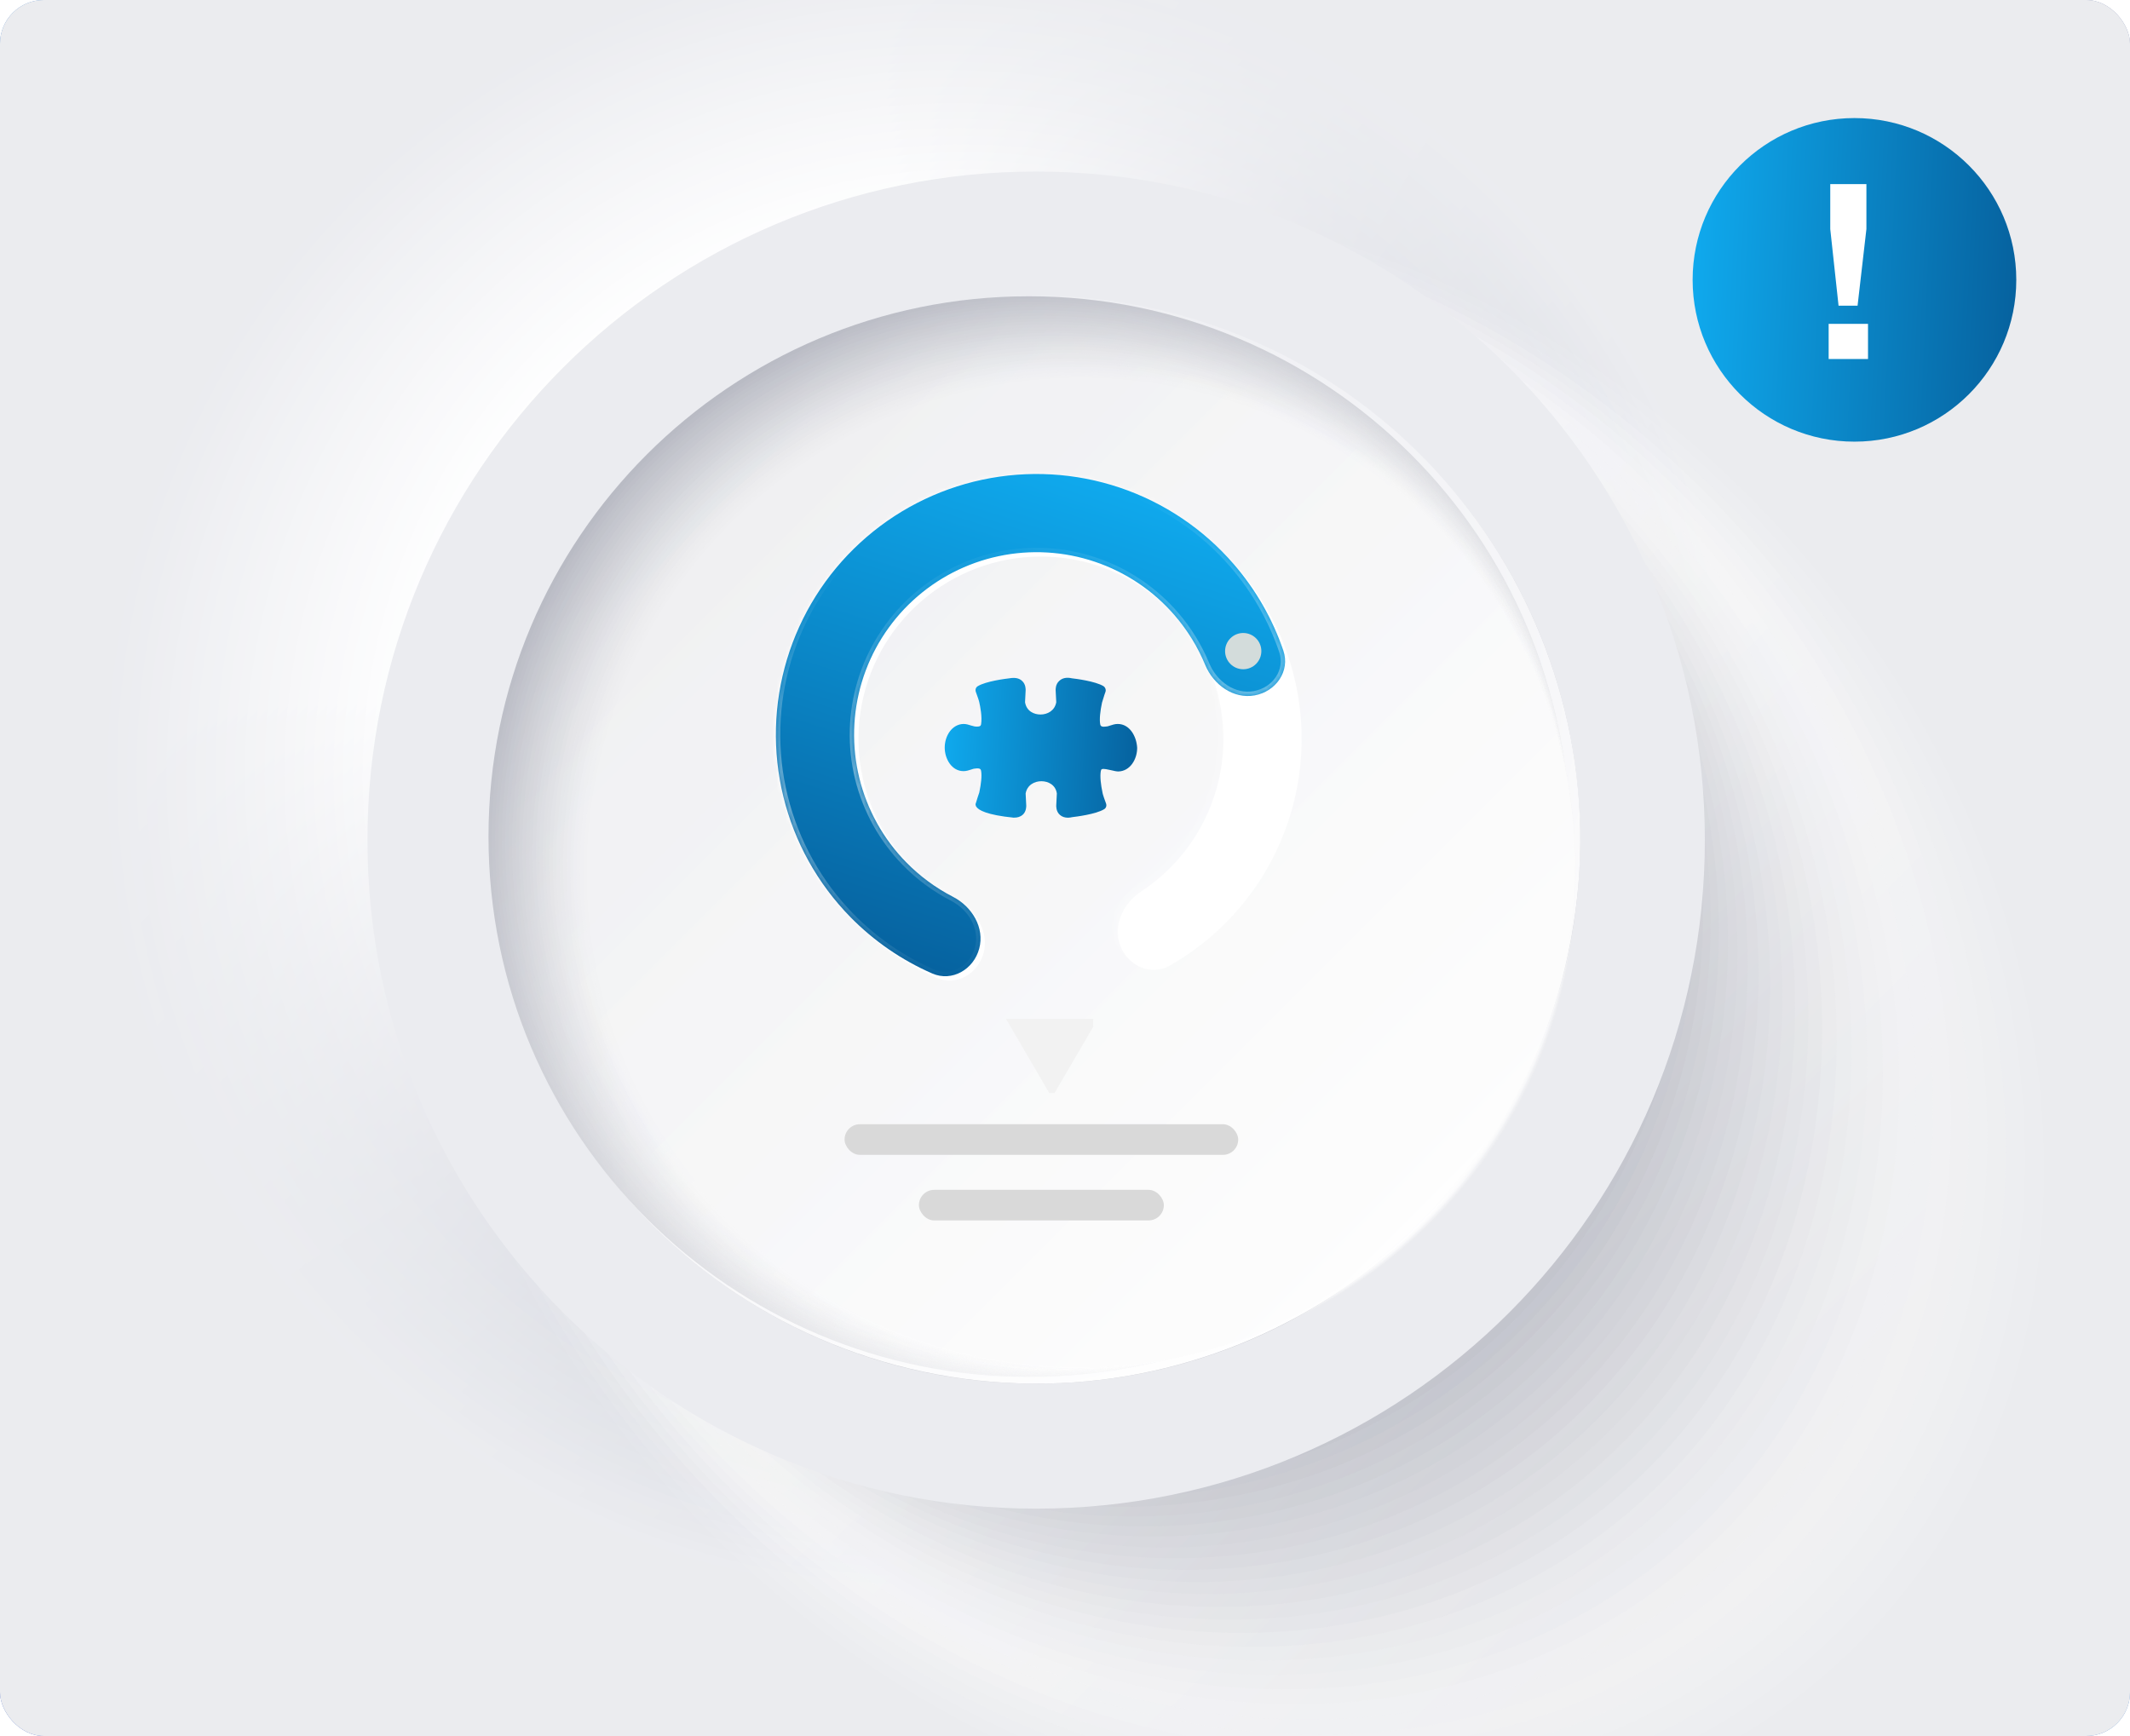 <svg width="487" height="397" viewBox="0 0 487 397" fill="none" xmlns="http://www.w3.org/2000/svg">
<g clip-path="url(#clip0_1259_728)">
<rect width="487" height="397" rx="10" fill="url(#paint0_linear_1259_728)"/>
<g clip-path="url(#clip1_1259_728)">
<rect width="487" height="397" rx="10" fill="#EBECEF"/>
<path d="M344.341 309.341C417.49 236.193 417.49 117.595 344.341 44.447C271.193 -28.701 152.596 -28.701 79.447 44.447C6.299 117.595 6.299 236.193 79.447 309.341C152.596 382.49 271.193 382.49 344.341 309.341Z" fill="#EBECF0"/>
<path d="M212.235 362.375C314.663 362.375 397.697 279.341 397.697 176.913C397.697 74.486 314.663 -8.549 212.235 -8.549C109.808 -8.549 26.773 74.486 26.773 176.913C26.773 279.341 109.808 362.375 212.235 362.375Z" fill="url(#paint1_linear_1259_728)"/>
<path d="M212.596 360.527C313.964 360.527 396.138 278.352 396.138 176.985C396.138 75.618 313.964 -6.557 212.596 -6.557C111.229 -6.557 29.055 75.618 29.055 176.985C29.055 278.352 111.229 360.527 212.596 360.527Z" fill="url(#paint2_linear_1259_728)"/>
<path d="M368.006 271.619C420.333 185.995 393.34 74.164 307.716 21.837C222.092 -30.49 110.26 -3.497 57.934 82.127C5.607 167.751 32.6 279.583 118.224 331.91C203.848 384.237 315.68 357.244 368.006 271.619Z" fill="url(#paint3_linear_1259_728)"/>
<path d="M388.379 217.795C410.95 121.108 350.867 24.43 254.18 1.859C157.492 -20.712 60.814 39.371 38.243 136.058C15.672 232.745 75.756 329.423 172.443 351.994C269.13 374.565 365.808 314.482 388.379 217.795Z" fill="url(#paint4_linear_1259_728)"/>
<path d="M213.706 354.911C311.973 354.911 391.634 275.25 391.634 176.983C391.634 78.716 311.973 -0.946 213.706 -0.946C115.439 -0.946 35.777 78.716 35.777 176.983C35.777 275.25 115.439 354.911 213.706 354.911Z" fill="url(#paint5_linear_1259_728)"/>
<path d="M214.063 352.989C311.269 352.989 390.071 274.187 390.071 176.981C390.071 79.774 311.269 0.973 214.063 0.973C116.856 0.973 38.055 79.774 38.055 176.981C38.055 274.187 116.856 352.989 214.063 352.989Z" fill="url(#paint6_linear_1259_728)"/>
<path d="M214.435 351.142C310.622 351.142 388.596 273.167 388.596 176.981C388.596 80.794 310.622 2.819 214.435 2.819C118.248 2.819 40.273 80.794 40.273 176.981C40.273 273.167 118.248 351.142 214.435 351.142Z" fill="url(#paint7_linear_1259_728)"/>
<path d="M214.8 349.22C309.926 349.22 387.041 272.105 387.041 176.979C387.041 81.853 309.926 4.738 214.8 4.738C119.674 4.738 42.559 81.853 42.559 176.979C42.559 272.105 119.674 349.22 214.8 349.22Z" fill="url(#paint8_linear_1259_728)"/>
<path d="M372.79 241.586C408.545 154.537 366.962 54.985 279.913 19.23C192.863 -16.525 93.311 25.057 57.556 112.107C21.801 199.156 63.384 298.709 150.433 334.463C237.483 370.218 337.035 328.636 372.79 241.586Z" fill="url(#paint9_linear_1259_728)"/>
<path d="M215.56 345.449C308.606 345.449 384.034 270.021 384.034 176.975C384.034 83.93 308.606 8.501 215.56 8.501C122.514 8.501 47.086 83.93 47.086 176.975C47.086 270.021 122.514 345.449 215.56 345.449Z" fill="url(#paint10_linear_1259_728)"/>
<path d="M215.905 343.604C307.931 343.604 382.533 269.002 382.533 176.976C382.533 84.95 307.931 10.349 215.905 10.349C123.879 10.349 49.277 84.95 49.277 176.976C49.277 269.002 123.879 343.604 215.905 343.604Z" fill="url(#paint11_linear_1259_728)"/>
<path d="M216.207 341.683C307.173 341.683 380.915 267.941 380.915 176.976C380.915 86.01 307.173 12.268 216.207 12.268C125.242 12.268 51.5 86.01 51.5 176.976C51.5 267.941 125.242 341.683 216.207 341.683Z" fill="url(#paint12_linear_1259_728)"/>
<path d="M216.583 339.835C306.529 339.835 379.444 266.92 379.444 176.974C379.444 87.029 306.529 14.113 216.583 14.113C126.638 14.113 53.723 87.029 53.723 176.974C53.723 266.92 126.638 339.835 216.583 339.835Z" fill="url(#paint13_linear_1259_728)"/>
<path d="M216.941 337.913C305.825 337.913 377.881 265.857 377.881 176.972C377.881 88.087 305.825 16.032 216.941 16.032C128.056 16.032 56 88.087 56 176.972C56 265.857 128.056 337.913 216.941 337.913Z" fill="url(#paint14_linear_1259_728)"/>
<path d="M279.078 323.536C360.066 289.459 398.094 196.18 364.017 115.192C329.939 34.205 236.66 -3.824 155.673 30.253C74.685 64.331 36.657 157.61 70.734 238.597C104.811 319.585 198.09 357.614 279.078 323.536Z" fill="url(#paint15_linear_1259_728)"/>
<path d="M217.678 334.159C304.482 334.159 374.851 263.79 374.851 176.985C374.851 90.181 304.482 19.811 217.678 19.811C130.873 19.811 60.504 90.181 60.504 176.985C60.504 263.79 130.873 334.159 217.678 334.159Z" fill="url(#paint16_linear_1259_728)"/>
<path d="M218.066 332.238C303.81 332.238 373.319 262.729 373.319 176.985C373.319 91.24 303.81 21.731 218.066 21.731C132.322 21.731 62.812 91.24 62.812 176.985C62.812 262.729 132.322 332.238 218.066 332.238Z" fill="url(#paint17_linear_1259_728)"/>
<path d="M218.438 330.391C303.162 330.391 371.845 261.708 371.845 176.984C371.845 92.26 303.162 23.577 218.438 23.577C133.714 23.577 65.031 92.26 65.031 176.984C65.031 261.708 133.714 330.391 218.438 330.391Z" fill="url(#paint18_linear_1259_728)"/>
<path d="M218.795 328.468C302.459 328.468 370.282 260.645 370.282 176.981C370.282 93.317 302.459 25.495 218.795 25.495C135.131 25.495 67.309 93.317 67.309 176.981C67.309 260.645 135.131 328.468 218.795 328.468Z" fill="url(#paint19_linear_1259_728)"/>
<path d="M277.204 314.855C353.391 282.829 389.19 195.106 357.164 118.919C325.138 42.733 237.415 6.934 161.229 38.96C85.043 70.986 49.243 158.709 81.269 234.895C113.295 311.081 201.018 346.881 277.204 314.855Z" fill="url(#paint20_linear_1259_728)"/>
<path d="M363.36 210.686C381.948 131.249 332.62 51.783 253.183 33.196C173.745 14.607 94.28 63.936 75.692 143.373C57.104 222.811 106.432 302.276 185.87 320.864C265.307 339.452 344.772 290.124 363.36 210.686Z" fill="url(#paint21_linear_1259_728)"/>
<path d="M219.908 322.852C300.472 322.852 365.781 257.542 365.781 176.979C365.781 96.415 300.472 31.106 219.908 31.106C139.345 31.106 74.035 96.415 74.035 176.979C74.035 257.542 139.345 322.852 219.908 322.852Z" fill="url(#paint22_linear_1259_728)"/>
<path d="M220.207 320.932C299.71 320.932 364.159 256.482 364.159 176.979C364.159 97.477 299.71 33.027 220.207 33.027C140.704 33.027 76.254 97.477 76.254 176.979C76.254 256.482 140.704 320.932 220.207 320.932Z" fill="url(#paint23_linear_1259_728)"/>
<path d="M358.79 209.861C376.965 133.511 329.805 56.884 253.455 38.709C177.106 20.534 100.478 67.694 82.303 144.044C64.128 220.393 111.288 297.021 187.638 315.196C263.988 333.371 340.615 286.211 358.79 209.861Z" fill="url(#paint24_linear_1259_728)"/>
<path d="M357.292 209.426C375.222 134.108 328.699 58.517 253.381 40.587C178.063 22.658 102.471 69.18 84.542 144.498C66.613 219.816 113.135 295.408 188.453 313.338C263.771 331.267 339.363 284.744 357.292 209.426Z" fill="url(#paint25_linear_1259_728)"/>
<path d="M270.205 306.449C341.671 279.43 377.702 199.592 350.683 128.127C323.665 56.661 243.827 20.63 172.361 47.648C100.895 74.667 64.864 154.505 91.883 225.971C118.902 297.437 198.74 333.468 270.205 306.449Z" fill="url(#paint26_linear_1259_728)"/>
<path d="M274.432 302.76C343.902 273.601 376.58 193.645 347.42 124.174C318.26 54.704 238.305 22.026 168.834 51.186C99.364 80.346 66.686 160.301 95.846 229.772C125.005 299.242 204.961 331.92 274.432 302.76Z" fill="url(#paint27_linear_1259_728)"/>
<path d="M222.049 311.546C296.372 311.546 356.622 251.296 356.622 176.974C356.622 102.651 296.372 42.401 222.049 42.401C147.727 42.401 87.477 102.651 87.477 176.974C87.477 251.296 147.727 311.546 222.049 311.546Z" fill="url(#paint28_linear_1259_728)"/>
<path d="M316.249 270.838C368.053 219.034 368.053 135.043 316.249 83.239C264.445 31.435 180.455 31.435 128.651 83.239C76.847 135.043 76.847 219.034 128.651 270.838C180.455 322.642 264.445 322.642 316.249 270.838Z" fill="url(#paint29_linear_1259_728)"/>
<path d="M315.278 269.561C366.36 218.478 366.36 135.656 315.278 84.573C264.195 33.491 181.373 33.491 130.29 84.573C79.208 135.656 79.208 218.478 130.29 269.561C181.373 320.644 264.195 320.644 315.278 269.561Z" fill="url(#paint30_linear_1259_728)"/>
<path d="M314.317 268.174C364.65 217.841 364.65 136.236 314.317 85.903C263.984 35.57 182.379 35.57 132.046 85.903C81.713 136.236 81.713 217.841 132.046 268.174C182.379 318.507 263.984 318.507 314.317 268.174Z" fill="url(#paint31_linear_1259_728)"/>
<g style="mix-blend-mode:multiply">
<path opacity="0.03" d="M423.739 377.048C489.83 312.077 479.751 194.652 401.225 114.772C322.7 34.892 205.465 22.805 139.373 87.776C73.281 152.747 83.361 270.172 161.886 350.052C240.412 429.932 357.647 442.019 423.739 377.048Z" fill="url(#paint32_linear_1259_728)"/>
<path opacity="0.06" d="M418.825 374.579C484.601 311.038 475.89 195.313 399.368 116.1C322.846 36.887 207.491 24.183 141.715 87.724C75.939 151.265 84.65 266.991 161.172 346.203C237.694 425.416 353.049 438.121 418.825 374.579Z" fill="url(#paint33_linear_1259_728)"/>
<path opacity="0.1" d="M413.908 372.292C479.381 310.203 472.068 196.189 397.573 117.633C323.078 39.078 209.612 25.728 144.139 87.816C78.666 149.904 85.98 263.919 160.474 342.474C234.969 421.03 348.435 434.38 413.908 372.292Z" fill="url(#paint34_linear_1259_728)"/>
<path opacity="0.13" d="M409.1 369.73C474.308 309.028 468.363 196.647 395.822 118.719C323.28 40.791 211.611 26.827 146.403 87.528C81.194 148.23 87.139 260.611 159.681 338.539C232.222 416.467 343.891 430.431 409.1 369.73Z" fill="url(#paint35_linear_1259_728)"/>
<path opacity="0.16" d="M404.315 367.36C469.26 308.058 464.692 197.323 394.111 120.028C323.531 42.733 213.667 28.147 148.722 87.45C83.777 146.753 88.345 257.487 158.926 334.782C229.506 412.077 339.37 426.663 404.315 367.36Z" fill="url(#paint36_linear_1259_728)"/>
<path opacity="0.19" d="M399.582 365.044C464.292 307.125 461.087 197.981 392.422 121.264C323.757 44.547 215.634 29.309 150.923 87.228C86.212 145.147 89.418 254.291 158.083 331.008C226.748 407.725 334.871 422.964 399.582 365.044Z" fill="url(#paint37_linear_1259_728)"/>
<path opacity="0.23" d="M398.422 131.858C460.76 211.552 455.59 317.837 386.9 369.243C318.137 420.649 211.852 397.753 149.515 318.132C87.177 238.511 92.347 132.153 161.037 80.747C229.8 29.34 336.085 52.237 398.422 131.858Z" fill="url(#paint38_linear_1259_728)"/>
<path opacity="0.26" d="M397.779 134.511C457.531 214.058 449.998 318.496 380.939 367.834C311.88 417.099 207.442 392.577 147.616 313.03C87.789 233.483 95.397 129.045 164.456 79.707C233.515 30.443 337.952 54.964 397.779 134.511Z" fill="url(#paint39_linear_1259_728)"/>
<path opacity="0.29" d="M397.092 137.095C454.26 216.494 444.362 319.159 374.934 366.282C305.506 413.405 202.915 387.258 145.747 307.859C88.58 228.46 98.477 125.795 167.905 78.672C237.333 31.549 339.925 57.696 397.092 137.095Z" fill="url(#paint40_linear_1259_728)"/>
<path opacity="0.32" d="M396.43 139.757C451.012 219.082 438.678 319.827 368.954 364.808C299.23 409.789 198.412 382.017 143.903 302.692C89.321 223.366 101.655 122.622 171.379 77.641C241.103 32.66 341.921 60.432 396.43 139.757Z" fill="url(#paint41_linear_1259_728)"/>
<path opacity="0.35" d="M395.766 142.336C447.763 221.514 433.065 320.412 362.972 363.324C292.879 406.163 193.981 376.767 141.984 297.589C89.986 218.411 104.684 119.513 174.777 76.601C244.87 33.762 343.769 63.158 395.766 142.336Z" fill="url(#paint42_linear_1259_728)"/>
<path opacity="0.39" d="M395.104 144.995C444.442 224.025 427.455 321.151 356.992 361.848C286.604 402.545 189.478 371.45 140.14 292.42C90.802 213.39 107.789 116.264 178.252 75.567C248.64 34.87 345.766 65.966 395.104 144.995Z" fill="url(#paint43_linear_1259_728)"/>
<path opacity="0.42" d="M394.454 147.656C441.208 226.612 421.783 321.817 351.099 360.446C280.341 399.001 185.136 366.281 138.309 287.399C91.555 208.443 110.981 113.237 181.664 74.609C252.422 36.054 347.627 68.774 394.454 147.656Z" fill="url(#paint44_linear_1259_728)"/>
<path opacity="0.45" d="M393.767 150.243C437.935 229.052 416.146 322.484 345.093 358.897C274.04 395.31 180.607 360.965 136.439 282.157C92.271 203.349 114.06 109.916 185.113 73.503C256.166 37.09 349.599 71.435 393.767 150.243Z" fill="url(#paint45_linear_1259_728)"/>
<path opacity="0.48" d="M393.115 152.905C434.698 231.565 410.546 323.152 339.124 357.423C267.701 391.694 176.189 355.724 134.606 277.063C93.023 198.402 117.175 106.816 188.597 72.545C260.02 38.274 351.532 74.244 393.115 152.905Z" fill="url(#paint46_linear_1259_728)"/>
<path opacity="0.52" d="M392.446 155.554C431.444 234.14 404.854 323.88 333.136 356.009C261.419 388.138 171.679 350.543 132.681 271.957C93.683 193.37 120.272 103.63 191.99 71.501C263.708 39.372 353.448 76.967 392.446 155.554Z" fill="url(#paint47_linear_1259_728)"/>
<path opacity="0.55" d="M391.795 158.139C428.208 236.578 399.255 324.471 327.168 354.458C255.081 384.445 167.188 345.226 130.849 266.787C94.436 188.348 123.389 100.455 195.476 70.468C267.563 40.48 355.456 79.7 391.795 158.139Z" fill="url(#paint48_linear_1259_728)"/>
<path opacity="0.58" d="M391.132 160.797C424.886 239.088 393.643 325.135 321.261 353.054C248.878 380.899 162.832 339.98 129.004 261.689C95.25 183.398 126.493 97.351 198.875 69.432C271.258 41.587 357.304 82.505 391.132 160.797Z" fill="url(#paint49_linear_1259_728)"/>
<path opacity="0.61" d="M390.453 163.391C421.622 241.608 387.942 325.809 315.263 351.512C242.512 377.215 158.311 334.672 127.143 256.528C95.974 178.384 129.654 94.11 202.332 68.407C275.01 42.704 359.284 85.247 390.453 163.391Z" fill="url(#paint50_linear_1259_728)"/>
<path opacity="0.65" d="M389.784 166.043C418.368 244.113 382.324 326.467 309.277 350.028C236.23 373.589 153.876 329.421 125.292 251.351C96.708 173.281 132.752 90.928 205.799 67.366C278.847 43.805 361.2 87.973 389.784 166.043Z" fill="url(#paint51_linear_1259_728)"/>
<path opacity="0.68" d="M389.137 168.71C415.135 246.632 376.728 327.213 303.312 348.632C229.969 370.052 149.388 324.258 123.389 246.336C97.39 168.414 135.798 87.833 209.214 66.414C282.557 44.995 363.138 90.788 389.137 168.71Z" fill="url(#paint52_linear_1259_728)"/>
<path opacity="0.71" d="M388.473 171.298C411.886 249.072 371.042 327.807 297.33 347.084C223.618 366.361 144.883 318.943 121.544 241.095C98.13 163.321 138.974 84.586 212.686 65.309C286.399 46.031 365.133 93.449 388.473 171.298Z" fill="url(#paint53_linear_1259_728)"/>
<path opacity="0.74" d="M387.799 173.949C408.554 251.65 365.42 328.538 291.412 345.673C217.405 362.809 140.517 313.766 119.688 236.065C98.934 158.365 142.068 81.477 216.075 64.341C290.083 47.206 366.971 96.249 387.799 173.949Z" fill="url(#paint54_linear_1259_728)"/>
<path opacity="0.77" d="M387.133 176.612C405.303 254.165 359.805 329.206 285.428 344.2C211.051 359.193 136.01 308.525 117.84 230.899C99.671 153.346 145.168 78.304 219.545 63.311C293.922 48.317 368.964 98.985 387.133 176.612Z" fill="url(#paint55_linear_1259_728)"/>
<path opacity="0.81" d="M386.453 179.194C402.038 256.599 354.103 329.794 279.43 342.646C204.758 355.497 131.563 303.131 115.979 225.725C100.394 148.32 148.329 75.125 223.001 62.274C297.674 49.422 370.869 101.789 386.453 179.194Z" fill="url(#paint56_linear_1259_728)"/>
<path opacity="0.84" d="M385.804 181.853C398.803 259.184 348.504 330.533 273.463 341.242C198.421 351.952 127.073 297.961 114.073 220.703C101.074 143.372 151.373 72.023 226.414 61.314C301.456 50.604 372.804 104.596 385.804 181.853Z" fill="url(#paint57_linear_1259_728)"/>
<path opacity="0.87" d="M385.127 184.516C395.542 261.7 342.88 331.202 267.469 339.77C192.132 348.337 122.556 292.721 112.216 215.537C101.801 138.354 154.463 68.852 229.874 60.284C305.211 51.717 374.787 107.333 385.127 184.516Z" fill="url(#paint58_linear_1259_728)"/>
<path opacity="0.9" d="M384.468 187.093C392.297 264.128 337.197 331.858 261.565 338.284C185.859 344.709 118.203 287.468 110.374 210.432C102.545 133.396 157.644 65.667 233.277 59.241C308.983 52.815 376.638 110.057 384.468 187.093Z" fill="url(#paint59_linear_1259_728)"/>
<path opacity="0.94" d="M383.822 189.763C388.992 266.725 331.603 332.534 255.601 336.818C179.599 341.102 113.716 282.235 108.546 205.273C103.376 128.311 160.765 62.502 236.767 58.218C312.769 53.935 378.652 112.801 383.822 189.763Z" fill="url(#paint60_linear_1259_728)"/>
<path opacity="0.97" d="M383.144 192.338C385.729 269.152 325.976 333.115 249.605 335.257C173.234 337.399 109.271 276.907 106.686 200.093C104.101 123.279 163.854 59.316 240.225 57.175C316.596 55.033 380.558 115.524 383.144 192.338Z" fill="url(#paint61_linear_1259_728)"/>
<path d="M341.871 293.186C396.098 238.959 396.098 151.04 341.871 96.814C287.645 42.587 199.726 42.587 145.499 96.814C91.272 151.04 91.272 238.959 145.499 293.186C199.726 347.413 287.645 347.413 341.871 293.186Z" fill="url(#paint62_linear_1259_728)"/>
</g>
<path d="M236.905 39.229C152.484 39.229 84.016 107.697 84.016 192.119C84.016 276.541 152.484 345.009 236.905 345.009C321.327 345.009 389.795 276.541 389.795 192.119C389.795 107.697 321.327 39.229 236.905 39.229ZM236.905 316.425C168.216 316.425 112.526 260.735 112.526 192.045C112.526 123.356 168.216 67.665 236.905 67.665C305.595 67.665 361.285 123.356 361.285 192.045C361.285 260.735 305.595 316.425 236.905 316.425Z" fill="#EBECF0"/>
<path d="M357.915 220.797C373.811 153.969 332.522 86.907 265.694 71.011C198.865 55.115 131.804 96.404 115.908 163.232C100.011 230.061 141.3 297.122 208.129 313.019C274.957 328.915 342.019 287.626 357.915 220.797Z" fill="url(#paint63_radial_1259_728)"/>
<g style="mix-blend-mode:multiply">
<path d="M235.255 314.884C303.499 314.884 358.822 259.561 358.822 191.317C358.822 123.072 303.499 67.749 235.255 67.749C167.011 67.749 111.688 123.072 111.688 191.317C111.688 259.561 167.011 314.884 235.255 314.884Z" fill="url(#paint64_linear_1259_728)"/>
<path opacity="0.97" d="M354.797 223.003C372.132 157.208 332.847 89.817 267.052 72.483C201.257 55.148 133.867 94.433 116.532 160.228C99.197 226.024 138.482 293.414 204.277 310.748C270.073 328.083 337.463 288.798 354.797 223.003Z" fill="url(#paint65_linear_1259_728)"/>
<path opacity="0.94" d="M355.531 220.29C371.228 154.295 330.454 88.07 264.459 72.372C198.464 56.674 132.239 97.448 116.541 163.443C100.843 229.438 141.617 295.664 207.612 311.362C273.607 327.06 339.833 286.286 355.531 220.29Z" fill="url(#paint66_linear_1259_728)"/>
<path opacity="0.9" d="M236.498 314.662C304.172 314.662 359.032 259.802 359.032 192.129C359.032 124.456 304.172 69.596 236.498 69.596C168.825 69.596 113.965 124.456 113.965 192.129C113.965 259.802 168.825 314.662 236.498 314.662Z" fill="url(#paint67_linear_1259_728)"/>
<path opacity="0.87" d="M317.253 284.366C368.08 239.996 373.314 162.823 328.944 111.996C284.573 61.169 207.4 55.935 156.573 100.306C105.746 144.676 100.512 221.849 144.883 272.676C189.253 323.503 266.426 328.737 317.253 284.366Z" fill="url(#paint68_linear_1259_728)"/>
<path opacity="0.84" d="M237.318 314.513C304.584 314.513 359.113 259.983 359.113 192.718C359.113 125.452 304.584 70.923 237.318 70.923C170.053 70.923 115.523 125.452 115.523 192.718C115.523 259.983 170.053 314.513 237.318 314.513Z" fill="url(#paint69_linear_1259_728)"/>
<path opacity="0.81" d="M237.758 314.436C304.819 314.436 359.183 260.072 359.183 193.01C359.183 125.949 304.819 71.585 237.758 71.585C170.696 71.585 116.332 125.949 116.332 193.01C116.332 260.072 170.696 314.436 237.758 314.436Z" fill="url(#paint70_linear_1259_728)"/>
<path opacity="0.77" d="M355.937 221.31C371.408 156.267 331.223 90.998 266.18 75.526C201.137 60.055 135.868 100.24 120.396 165.283C104.925 230.326 145.11 295.595 210.153 311.067C275.196 326.538 340.466 286.353 355.937 221.31Z" fill="url(#paint71_linear_1259_728)"/>
<path opacity="0.74" d="M238.578 314.289C305.231 314.289 359.264 260.255 359.264 193.602C359.264 126.948 305.231 72.915 238.578 72.915C171.924 72.915 117.891 126.948 117.891 193.602C117.891 260.255 171.924 314.289 238.578 314.289Z" fill="url(#paint72_linear_1259_728)"/>
<path opacity="0.71" d="M238.958 314.141C305.408 314.141 359.276 260.273 359.276 193.823C359.276 127.374 305.408 73.506 238.958 73.506C172.509 73.506 118.641 127.374 118.641 193.823C118.641 260.273 172.509 314.141 238.958 314.141Z" fill="url(#paint73_linear_1259_728)"/>
<path opacity="0.68" d="M239.398 314.064C305.643 314.064 359.346 260.362 359.346 194.116C359.346 127.87 305.643 74.168 239.398 74.168C173.152 74.168 119.449 127.87 119.449 194.116C119.449 260.362 173.152 314.064 239.398 314.064Z" fill="url(#paint74_linear_1259_728)"/>
<path opacity="0.65" d="M239.833 313.991C305.875 313.991 359.412 260.454 359.412 194.412C359.412 128.371 305.875 74.833 239.833 74.833C173.791 74.833 120.254 128.371 120.254 194.412C120.254 260.454 173.791 313.991 239.833 313.991Z" fill="url(#paint75_linear_1259_728)"/>
<path opacity="0.61" d="M327.185 276.324C372.22 228.299 369.797 152.858 321.772 107.823C273.747 62.787 198.306 65.211 153.271 113.236C108.235 161.261 110.659 236.702 158.684 281.737C206.709 326.773 282.149 324.349 327.185 276.324Z" fill="url(#paint76_linear_1259_728)"/>
<path opacity="0.58" d="M356.082 223.041C371.582 159.264 332.445 94.997 268.668 79.497C204.891 63.997 140.624 103.133 125.124 166.91C109.624 230.688 148.76 294.954 212.537 310.454C276.315 325.955 340.582 286.818 356.082 223.041Z" fill="url(#paint77_linear_1259_728)"/>
<path opacity="0.55" d="M241.006 313.765C306.436 313.765 359.477 260.724 359.477 195.294C359.477 129.864 306.436 76.823 241.006 76.823C175.576 76.823 122.535 129.864 122.535 195.294C122.535 260.724 175.576 313.765 241.006 313.765Z" fill="url(#paint78_linear_1259_728)"/>
<path opacity="0.52" d="M241.461 313.766C306.727 313.766 359.637 260.857 359.637 195.59C359.637 130.324 306.727 77.415 241.461 77.415C176.194 77.415 123.285 130.324 123.285 195.59C123.285 260.857 176.194 313.766 241.461 313.766Z" fill="url(#paint79_linear_1259_728)"/>
<path opacity="0.48" d="M241.9 313.62C306.963 313.62 359.707 260.876 359.707 195.813C359.707 130.751 306.963 78.007 241.9 78.007C176.837 78.007 124.094 130.751 124.094 195.813C124.094 260.876 176.837 313.62 241.9 313.62Z" fill="url(#paint80_linear_1259_728)"/>
<path opacity="0.45" d="M358.152 214.967C368.589 150.953 325.156 90.6 261.143 80.163C197.129 69.726 136.776 113.159 126.339 177.172C115.902 241.186 159.335 301.539 223.348 311.976C287.362 322.413 347.715 278.98 358.152 214.967Z" fill="url(#paint81_linear_1259_728)"/>
<path opacity="0.42" d="M356.564 223.402C371.514 160.499 332.642 97.387 269.739 82.436C206.837 67.486 143.724 106.358 128.774 169.261C113.823 232.163 152.696 295.275 215.598 310.226C278.5 325.177 341.613 286.304 356.564 223.402Z" fill="url(#paint82_linear_1259_728)"/>
<path opacity="0.39" d="M243.101 313.41C307.552 313.41 359.799 261.162 359.799 196.711C359.799 132.26 307.552 80.013 243.101 80.013C178.65 80.013 126.402 132.26 126.402 196.711C126.402 261.162 178.65 313.41 243.101 313.41Z" fill="url(#paint83_linear_1259_728)"/>
<path opacity="0.35" d="M243.536 313.333C307.783 313.333 359.865 261.251 359.865 197.004C359.865 132.757 307.783 80.675 243.536 80.675C179.289 80.675 127.207 132.757 127.207 197.004C127.207 261.251 179.289 313.333 243.536 313.333Z" fill="url(#paint84_linear_1259_728)"/>
<path opacity="0.32" d="M356.781 223.967C371.59 161.66 333.085 99.145 270.778 84.336C208.471 69.527 145.956 108.031 131.146 170.339C116.337 232.646 154.842 295.161 217.149 309.97C279.456 324.779 341.971 286.274 356.781 223.967Z" fill="url(#paint85_linear_1259_728)"/>
<path opacity="0.29" d="M244.329 313.183C308.168 313.183 359.919 261.431 359.919 197.593C359.919 133.754 308.168 82.002 244.329 82.002C180.49 82.002 128.738 133.754 128.738 197.593C128.738 261.431 180.49 313.183 244.329 313.183Z" fill="url(#paint86_linear_1259_728)"/>
<path opacity="0.26" d="M358.685 215.563C368.465 152.684 325.419 93.783 262.539 84.003C199.66 74.224 140.759 117.27 130.98 180.149C121.201 243.028 164.247 301.93 227.126 311.709C290.005 321.488 348.906 278.442 358.685 215.563Z" fill="url(#paint87_linear_1259_728)"/>
<path opacity="0.23" d="M245.235 312.96C308.666 312.96 360.087 261.539 360.087 198.108C360.087 134.677 308.666 83.256 245.235 83.256C181.804 83.256 130.383 134.677 130.383 198.108C130.383 261.539 181.804 312.96 245.235 312.96Z" fill="url(#paint88_linear_1259_728)"/>
<path opacity="0.19" d="M245.588 312.886C308.815 312.886 360.071 261.63 360.071 198.403C360.071 135.176 308.815 83.92 245.588 83.92C182.361 83.92 131.105 135.176 131.105 198.403C131.105 261.63 182.361 312.886 245.588 312.886Z" fill="url(#paint89_linear_1259_728)"/>
<path opacity="0.16" d="M358.45 218.412C369.336 156.295 327.805 97.114 265.687 86.228C203.57 75.342 144.389 116.873 133.504 178.991C122.618 241.108 164.149 300.289 226.266 311.175C288.383 322.06 347.564 280.529 358.45 218.412Z" fill="url(#paint90_linear_1259_728)"/>
<path opacity="0.13" d="M326.905 279.475C371.354 235.027 371.354 162.961 326.905 118.512C282.457 74.064 210.391 74.064 165.942 118.512C121.494 162.961 121.494 235.027 165.942 279.475C210.391 323.924 282.457 323.924 326.905 279.475Z" fill="url(#paint91_linear_1259_728)"/>
<path opacity="0.1" d="M358.817 217.477C368.899 155.637 326.942 97.333 265.102 87.251C203.263 77.169 144.959 119.126 134.877 180.966C124.794 242.805 166.752 301.109 228.591 311.191C290.431 321.274 348.735 279.316 358.817 217.477Z" fill="url(#paint92_linear_1259_728)"/>
<path opacity="0.06" d="M357.304 225.241C371.554 164.436 333.814 103.592 273.01 89.342C212.205 75.092 151.361 112.831 137.111 173.636C122.861 234.44 160.6 295.284 221.405 309.534C282.209 323.785 343.053 286.045 357.304 225.241Z" fill="url(#paint93_linear_1259_728)"/>
<path opacity="0.03" d="M247.651 312.587C309.899 312.587 360.361 262.125 360.361 199.877C360.361 137.629 309.899 87.166 247.651 87.166C185.403 87.166 134.941 137.629 134.941 199.877C134.941 262.125 185.403 312.587 247.651 312.587Z" fill="url(#paint94_linear_1259_728)"/>
</g>
<g filter="url(#filter0_i_1259_728)">
<circle cx="422" cy="62" r="37" fill="url(#paint95_linear_1259_728)"/>
</g>
<g filter="url(#filter1_i_1259_728)">
<path d="M420.265 69.809L418.367 52.281V42H426.633V52.281L424.612 69.809H420.265ZM418 82V73.966H427V82H418Z" fill="white"/>
</g>
<g filter="url(#filter2_i_1259_728)">
<g clip-path="url(#clip2_1259_728)">
<g filter="url(#filter3_i_1259_728)">
<g style="mix-blend-mode:multiply">
<path d="M238.5 249L249 231H228L238.5 249Z" fill="#F2F2F2"/>
</g>
</g>
</g>
</g>
<g filter="url(#filter4_i_1259_728)">
<rect x="193" y="257" width="90" height="7" rx="3.5" fill="#D9D9D9"/>
</g>
<g filter="url(#filter5_i_1259_728)">
<rect x="210" y="272" width="56" height="7" rx="3.5" fill="#D9D9D9"/>
</g>
<mask id="path-105-inside-1_1259_728" fill="white">
<path d="M223.887 216.937C222.609 221.707 217.668 224.598 213.143 222.622C202.992 218.188 194.219 210.986 187.879 201.76C179.84 190.064 176.239 175.884 177.722 161.77C179.206 147.656 185.677 134.534 195.971 124.765C206.266 114.996 219.708 109.22 233.881 108.478C248.053 107.735 262.026 112.073 273.285 120.713C284.544 129.352 292.351 141.726 295.302 155.608C298.252 169.489 296.153 183.969 289.381 196.441C284.04 206.278 276.068 214.358 266.436 219.829C262.143 222.267 256.926 219.908 255.156 215.299C253.387 210.689 255.765 205.591 259.894 202.881C265.612 199.128 270.36 194 273.667 187.909C278.407 179.178 279.877 169.043 277.811 159.325C275.746 149.608 270.281 140.947 262.399 134.899C254.518 128.851 244.737 125.814 234.816 126.334C224.896 126.854 215.486 130.897 208.28 137.735C201.074 144.574 196.544 153.759 195.506 163.639C194.467 173.519 196.988 183.445 202.615 191.632C206.541 197.344 211.799 201.948 217.878 205.083C222.267 207.346 225.165 212.168 223.887 216.937Z"/>
</mask>
<g filter="url(#filter6_i_1259_728)">
<path d="M223.887 216.937C222.609 221.707 217.668 224.598 213.143 222.622C202.992 218.188 194.219 210.986 187.879 201.76C179.84 190.064 176.239 175.884 177.722 161.77C179.206 147.656 185.677 134.534 195.971 124.765C206.266 114.996 219.708 109.22 233.881 108.478C248.053 107.735 262.026 112.073 273.285 120.713C284.544 129.352 292.351 141.726 295.302 155.608C298.252 169.489 296.153 183.969 289.381 196.441C284.04 206.278 276.068 214.358 266.436 219.829C262.143 222.267 256.926 219.908 255.156 215.299C253.387 210.689 255.765 205.591 259.894 202.881C265.612 199.128 270.36 194 273.667 187.909C278.407 179.178 279.877 169.043 277.811 159.325C275.746 149.608 270.281 140.947 262.399 134.899C254.518 128.851 244.737 125.814 234.816 126.334C224.896 126.854 215.486 130.897 208.28 137.735C201.074 144.574 196.544 153.759 195.506 163.639C194.467 173.519 196.988 183.445 202.615 191.632C206.541 197.344 211.799 201.948 217.878 205.083C222.267 207.346 225.165 212.168 223.887 216.937Z" fill="white"/>
</g>
<path d="M223.887 216.937C222.609 221.707 217.668 224.598 213.143 222.622C202.992 218.188 194.219 210.986 187.879 201.76C179.84 190.064 176.239 175.884 177.722 161.77C179.206 147.656 185.677 134.534 195.971 124.765C206.266 114.996 219.708 109.22 233.881 108.478C248.053 107.735 262.026 112.073 273.285 120.713C284.544 129.352 292.351 141.726 295.302 155.608C298.252 169.489 296.153 183.969 289.381 196.441C284.04 206.278 276.068 214.358 266.436 219.829C262.143 222.267 256.926 219.908 255.156 215.299C253.387 210.689 255.765 205.591 259.894 202.881C265.612 199.128 270.36 194 273.667 187.909C278.407 179.178 279.877 169.043 277.811 159.325C275.746 149.608 270.281 140.947 262.399 134.899C254.518 128.851 244.737 125.814 234.816 126.334C224.896 126.854 215.486 130.897 208.28 137.735C201.074 144.574 196.544 153.759 195.506 163.639C194.467 173.519 196.988 183.445 202.615 191.632C206.541 197.344 211.799 201.948 217.878 205.083C222.267 207.346 225.165 212.168 223.887 216.937Z" stroke="url(#paint96_linear_1259_728)" stroke-width="4" mask="url(#path-105-inside-1_1259_728)"/>
<g filter="url(#filter7_b_1259_728)">
<mask id="path-106-inside-2_1259_728" fill="white">
<path d="M223.887 216.937C222.609 221.707 217.668 224.598 213.143 222.622C206.154 219.569 199.789 215.192 194.414 209.703C186.946 202.076 181.662 192.584 179.116 182.218C176.57 171.851 176.854 160.991 179.94 150.773C183.025 140.554 188.798 131.351 196.655 124.126C204.513 116.9 214.166 111.918 224.608 109.698C235.049 107.479 245.894 108.104 256.011 111.509C266.128 114.914 275.145 120.973 282.12 129.053C287.14 134.869 290.969 141.577 293.426 148.797C295.017 153.472 291.723 158.154 286.863 159.028C282.003 159.903 277.441 156.611 275.553 152.048C273.856 147.948 271.509 144.126 268.584 140.737C263.702 135.081 257.39 130.84 250.308 128.456C243.226 126.073 235.634 125.635 228.325 127.189C221.016 128.742 214.259 132.23 208.759 137.288C203.259 142.346 199.217 148.788 197.058 155.941C194.898 163.094 194.699 170.696 196.481 177.952C198.264 185.209 201.962 191.853 207.19 197.192C210.322 200.39 213.934 203.049 217.878 205.083C222.267 207.346 225.165 212.168 223.887 216.937Z"/>
</mask>
<path d="M223.887 216.937C222.609 221.707 217.668 224.598 213.143 222.622C206.154 219.569 199.789 215.192 194.414 209.703C186.946 202.076 181.662 192.584 179.116 182.218C176.57 171.851 176.854 160.991 179.94 150.773C183.025 140.554 188.798 131.351 196.655 124.126C204.513 116.9 214.166 111.918 224.608 109.698C235.049 107.479 245.894 108.104 256.011 111.509C266.128 114.914 275.145 120.973 282.12 129.053C287.14 134.869 290.969 141.577 293.426 148.797C295.017 153.472 291.723 158.154 286.863 159.028C282.003 159.903 277.441 156.611 275.553 152.048C273.856 147.948 271.509 144.126 268.584 140.737C263.702 135.081 257.39 130.84 250.308 128.456C243.226 126.073 235.634 125.635 228.325 127.189C221.016 128.742 214.259 132.23 208.759 137.288C203.259 142.346 199.217 148.788 197.058 155.941C194.898 163.094 194.699 170.696 196.481 177.952C198.264 185.209 201.962 191.853 207.19 197.192C210.322 200.39 213.934 203.049 217.878 205.083C222.267 207.346 225.165 212.168 223.887 216.937Z" fill="url(#paint97_linear_1259_728)"/>
<path d="M223.887 216.937C222.609 221.707 217.668 224.598 213.143 222.622C206.154 219.569 199.789 215.192 194.414 209.703C186.946 202.076 181.662 192.584 179.116 182.218C176.57 171.851 176.854 160.991 179.94 150.773C183.025 140.554 188.798 131.351 196.655 124.126C204.513 116.9 214.166 111.918 224.608 109.698C235.049 107.479 245.894 108.104 256.011 111.509C266.128 114.914 275.145 120.973 282.12 129.053C287.14 134.869 290.969 141.577 293.426 148.797C295.017 153.472 291.723 158.154 286.863 159.028C282.003 159.903 277.441 156.611 275.553 152.048C273.856 147.948 271.509 144.126 268.584 140.737C263.702 135.081 257.39 130.84 250.308 128.456C243.226 126.073 235.634 125.635 228.325 127.189C221.016 128.742 214.259 132.23 208.759 137.288C203.259 142.346 199.217 148.788 197.058 155.941C194.898 163.094 194.699 170.696 196.481 177.952C198.264 185.209 201.962 191.853 207.19 197.192C210.322 200.39 213.934 203.049 217.878 205.083C222.267 207.346 225.165 212.168 223.887 216.937Z" stroke="url(#paint98_angular_1259_728)" stroke-opacity="0.4" stroke-width="2" mask="url(#path-106-inside-2_1259_728)"/>
</g>
<circle cx="284.248" cy="148.903" r="4.146" fill="#D3DCDB"/>
</g>
</g>
<g filter="url(#filter8_i_1259_728)">
<path d="M256.568 163.558C255.874 163.558 255.32 163.773 254.836 163.918C254.558 163.99 254.282 164.133 254.004 164.133C252.687 164.348 252.619 163.918 252.55 163.629C252.343 162.477 252.55 160.607 252.965 158.665C253.034 158.522 253.519 156.795 253.728 156.291C253.935 155.788 253.728 155.213 253.312 154.924C251.442 153.772 246.799 153.197 246.105 153.125C244.857 152.837 243.888 153.054 243.194 153.7C242.293 154.492 242.362 155.716 242.362 155.859L242.5 158.593C242.153 160.535 240.49 161.399 238.898 161.399C237.443 161.399 235.711 160.678 235.364 158.593L235.502 155.859C235.502 155.716 235.571 154.492 234.67 153.7C233.976 153.054 233.007 152.908 231.759 153.125C231.066 153.197 226.422 153.772 224.552 154.924C224.067 155.213 223.929 155.788 224.136 156.291C224.343 156.795 224.899 158.45 224.899 158.593C225.108 159.528 225.593 161.902 225.315 163.629C225.246 163.918 225.177 164.276 223.86 164.133L223.029 163.918C222.544 163.775 221.99 163.558 221.296 163.558C218.594 163.629 217 166.363 217 168.954C217 171.545 218.594 174.35 221.296 174.35C221.99 174.35 222.544 174.136 223.029 173.99C223.307 173.919 223.582 173.776 223.86 173.776C225.177 173.561 225.246 173.99 225.315 174.279C225.522 175.431 225.315 177.302 224.899 179.243C224.83 179.387 224.276 181.114 224.136 181.617C224.136 181.617 223.956 181.887 224.114 182.282C224.118 182.296 224.125 182.31 224.132 182.324C224.15 182.363 224.172 182.405 224.196 182.448C224.196 182.451 224.201 182.455 224.201 182.458C224.679 183.238 226.518 184.372 232.847 185L232.842 184.982C233.645 185.002 234.301 184.774 234.806 184.353C235.707 183.561 235.638 182.338 235.638 182.194L235.5 179.461C235.847 177.519 237.51 176.655 239.102 176.655C240.695 176.655 242.36 177.519 242.636 179.461L242.498 182.194C242.498 182.338 242.429 183.561 243.33 184.353C243.815 184.785 244.439 185 245.2 185C245.547 185 245.823 184.928 246.238 184.857C246.932 184.785 251.576 184.21 253.446 183.058C253.931 182.769 254.068 182.194 253.862 181.691C253.655 181.188 253.099 179.532 253.099 179.389C252.683 177.447 252.476 175.574 252.683 174.353C252.752 174.138 252.752 173.993 252.892 173.921C253.239 173.706 254.346 173.993 255.04 174.136C255.663 174.279 256.219 174.424 256.704 174.424C259.406 174.353 261 171.619 261 169.028C260.862 166.366 259.268 163.56 256.566 163.56L256.568 163.558Z" fill="url(#paint99_linear_1259_728)"/>
</g>
<defs>
<filter id="filter0_i_1259_728" x="385" y="25" width="76" height="76" filterUnits="userSpaceOnUse" color-interpolation-filters="sRGB">
<feFlood flood-opacity="0" result="BackgroundImageFix"/>
<feBlend mode="normal" in="SourceGraphic" in2="BackgroundImageFix" result="shape"/>
<feColorMatrix in="SourceAlpha" type="matrix" values="0 0 0 0 0 0 0 0 0 0 0 0 0 0 0 0 0 0 127 0" result="hardAlpha"/>
<feOffset dx="2" dy="2"/>
<feGaussianBlur stdDeviation="1.5"/>
<feComposite in2="hardAlpha" operator="arithmetic" k2="-1" k3="1"/>
<feColorMatrix type="matrix" values="0 0 0 0 0 0 0 0 0 0 0 0 0 0 0 0 0 0 0.27 0"/>
<feBlend mode="normal" in2="shape" result="effect1_innerShadow_1259_728"/>
</filter>
<filter id="filter1_i_1259_728" x="418" y="42" width="9.1" height="40.1" filterUnits="userSpaceOnUse" color-interpolation-filters="sRGB">
<feFlood flood-opacity="0" result="BackgroundImageFix"/>
<feBlend mode="normal" in="SourceGraphic" in2="BackgroundImageFix" result="shape"/>
<feColorMatrix in="SourceAlpha" type="matrix" values="0 0 0 0 0 0 0 0 0 0 0 0 0 0 0 0 0 0 127 0" result="hardAlpha"/>
<feOffset dx="0.1" dy="0.1"/>
<feGaussianBlur stdDeviation="0.25"/>
<feComposite in2="hardAlpha" operator="arithmetic" k2="-1" k3="1"/>
<feColorMatrix type="matrix" values="0 0 0 0 0 0 0 0 0 0 0 0 0 0 0 0 0 0 0.46 0"/>
<feBlend mode="normal" in2="shape" result="effect1_innerShadow_1259_728"/>
</filter>
<filter id="filter2_i_1259_728" x="228" y="231" width="22" height="19" filterUnits="userSpaceOnUse" color-interpolation-filters="sRGB">
<feFlood flood-opacity="0" result="BackgroundImageFix"/>
<feBlend mode="normal" in="SourceGraphic" in2="BackgroundImageFix" result="shape"/>
<feColorMatrix in="SourceAlpha" type="matrix" values="0 0 0 0 0 0 0 0 0 0 0 0 0 0 0 0 0 0 127 0" result="hardAlpha"/>
<feOffset dx="1" dy="1"/>
<feGaussianBlur stdDeviation="1"/>
<feComposite in2="hardAlpha" operator="arithmetic" k2="-1" k3="1"/>
<feColorMatrix type="matrix" values="0 0 0 0 0 0 0 0 0 0 0 0 0 0 0 0 0 0 0.66 0"/>
<feBlend mode="normal" in2="shape" result="effect1_innerShadow_1259_728"/>
</filter>
<filter id="filter3_i_1259_728" x="228" y="231" width="22" height="19" filterUnits="userSpaceOnUse" color-interpolation-filters="sRGB">
<feFlood flood-opacity="0" result="BackgroundImageFix"/>
<feBlend mode="normal" in="SourceGraphic" in2="BackgroundImageFix" result="shape"/>
<feColorMatrix in="SourceAlpha" type="matrix" values="0 0 0 0 0 0 0 0 0 0 0 0 0 0 0 0 0 0 127 0" result="hardAlpha"/>
<feOffset dx="1" dy="1"/>
<feGaussianBlur stdDeviation="1"/>
<feComposite in2="hardAlpha" operator="arithmetic" k2="-1" k3="1"/>
<feColorMatrix type="matrix" values="0 0 0 0 0 0 0 0 0 0 0 0 0 0 0 0 0 0 0.15 0"/>
<feBlend mode="normal" in2="shape" result="effect1_innerShadow_1259_728"/>
</filter>
<filter id="filter4_i_1259_728" x="193" y="257" width="90.1" height="7.1" filterUnits="userSpaceOnUse" color-interpolation-filters="sRGB">
<feFlood flood-opacity="0" result="BackgroundImageFix"/>
<feBlend mode="normal" in="SourceGraphic" in2="BackgroundImageFix" result="shape"/>
<feColorMatrix in="SourceAlpha" type="matrix" values="0 0 0 0 0 0 0 0 0 0 0 0 0 0 0 0 0 0 127 0" result="hardAlpha"/>
<feOffset dx="0.1" dy="0.1"/>
<feGaussianBlur stdDeviation="0.25"/>
<feComposite in2="hardAlpha" operator="arithmetic" k2="-1" k3="1"/>
<feColorMatrix type="matrix" values="0 0 0 0 0 0 0 0 0 0 0 0 0 0 0 0 0 0 0.46 0"/>
<feBlend mode="normal" in2="shape" result="effect1_innerShadow_1259_728"/>
</filter>
<filter id="filter5_i_1259_728" x="210" y="272" width="56.1" height="7.1" filterUnits="userSpaceOnUse" color-interpolation-filters="sRGB">
<feFlood flood-opacity="0" result="BackgroundImageFix"/>
<feBlend mode="normal" in="SourceGraphic" in2="BackgroundImageFix" result="shape"/>
<feColorMatrix in="SourceAlpha" type="matrix" values="0 0 0 0 0 0 0 0 0 0 0 0 0 0 0 0 0 0 127 0" result="hardAlpha"/>
<feOffset dx="0.1" dy="0.1"/>
<feGaussianBlur stdDeviation="0.25"/>
<feComposite in2="hardAlpha" operator="arithmetic" k2="-1" k3="1"/>
<feColorMatrix type="matrix" values="0 0 0 0 0 0 0 0 0 0 0 0 0 0 0 0 0 0 0.46 0"/>
<feBlend mode="normal" in2="shape" result="effect1_innerShadow_1259_728"/>
</filter>
<filter id="filter6_i_1259_728" x="177.395" y="108.396" width="120.211" height="115.855" filterUnits="userSpaceOnUse" color-interpolation-filters="sRGB">
<feFlood flood-opacity="0" result="BackgroundImageFix"/>
<feBlend mode="normal" in="SourceGraphic" in2="BackgroundImageFix" result="shape"/>
<feColorMatrix in="SourceAlpha" type="matrix" values="0 0 0 0 0 0 0 0 0 0 0 0 0 0 0 0 0 0 127 0" result="hardAlpha"/>
<feOffset dx="1" dy="1"/>
<feGaussianBlur stdDeviation="1"/>
<feComposite in2="hardAlpha" operator="arithmetic" k2="-1" k3="1"/>
<feColorMatrix type="matrix" values="0 0 0 0 0 0 0 0 0 0 0 0 0 0 0 0 0 0 0.15 0"/>
<feBlend mode="normal" in2="shape" result="effect1_innerShadow_1259_728"/>
</filter>
<filter id="filter7_b_1259_728" x="97.394" y="28.396" width="276.438" height="274.855" filterUnits="userSpaceOnUse" color-interpolation-filters="sRGB">
<feFlood flood-opacity="0" result="BackgroundImageFix"/>
<feGaussianBlur in="BackgroundImageFix" stdDeviation="40"/>
<feComposite in2="SourceAlpha" operator="in" result="effect1_backgroundBlur_1259_728"/>
<feBlend mode="normal" in="SourceGraphic" in2="effect1_backgroundBlur_1259_728" result="shape"/>
</filter>
<filter id="filter8_i_1259_728" x="216" y="153" width="45" height="34" filterUnits="userSpaceOnUse" color-interpolation-filters="sRGB">
<feFlood flood-opacity="0" result="BackgroundImageFix"/>
<feBlend mode="normal" in="SourceGraphic" in2="BackgroundImageFix" result="shape"/>
<feColorMatrix in="SourceAlpha" type="matrix" values="0 0 0 0 0 0 0 0 0 0 0 0 0 0 0 0 0 0 127 0" result="hardAlpha"/>
<feOffset dx="-1" dy="2"/>
<feGaussianBlur stdDeviation="1.5"/>
<feComposite in2="hardAlpha" operator="arithmetic" k2="-1" k3="1"/>
<feColorMatrix type="matrix" values="0 0 0 0 0 0 0 0 0 0 0 0 0 0 0 0 0 0 0.32 0"/>
<feBlend mode="normal" in2="shape" result="effect1_innerShadow_1259_728"/>
</filter>
<linearGradient id="paint0_linear_1259_728" x1="648.466" y1="-440.517" x2="-0.02" y2="417.485" gradientUnits="userSpaceOnUse">
<stop stop-color="#ED4F55"/>
<stop offset="0.535" stop-color="#66A0D0"/>
<stop offset="0.975" stop-color="#4468C1"/>
</linearGradient>
<linearGradient id="paint1_linear_1259_728" x1="80.765" y1="45.443" x2="338.388" y2="303.066" gradientUnits="userSpaceOnUse">
<stop stop-color="#ECEDF0"/>
<stop offset="0.11" stop-color="#ECEDF0"/>
<stop offset="0.79" stop-color="#EAEBEF"/>
<stop offset="1" stop-color="#E9EAEF"/>
</linearGradient>
<linearGradient id="paint2_linear_1259_728" x1="82.455" y1="46.77" x2="337.493" y2="301.808" gradientUnits="userSpaceOnUse">
<stop stop-color="#ECEDF1"/>
<stop offset="0.11" stop-color="#ECEDF1"/>
<stop offset="0.79" stop-color="#E9EAEE"/>
<stop offset="1" stop-color="#E8E9ED"/>
</linearGradient>
<linearGradient id="paint3_linear_1259_728" x1="84.061" y1="48.053" x2="336.439" y2="300.506" gradientUnits="userSpaceOnUse">
<stop stop-color="#EDEEF1"/>
<stop offset="0.11" stop-color="#EDEEF1"/>
<stop offset="0.79" stop-color="#E8E9ED"/>
<stop offset="1" stop-color="#E6E7EC"/>
</linearGradient>
<linearGradient id="paint4_linear_1259_728" x1="85.742" y1="49.422" x2="335.535" y2="299.216" gradientUnits="userSpaceOnUse">
<stop stop-color="#EEEEF2"/>
<stop offset="0.11" stop-color="#EEEEF2"/>
<stop offset="0.79" stop-color="#E7E8ED"/>
<stop offset="1" stop-color="#E5E6EA"/>
</linearGradient>
<linearGradient id="paint5_linear_1259_728" x1="87.553" y1="50.756" x2="334.688" y2="297.965" gradientUnits="userSpaceOnUse">
<stop stop-color="#EEEFF2"/>
<stop offset="0.11" stop-color="#EEEFF2"/>
<stop offset="0.79" stop-color="#E6E7EC"/>
<stop offset="1" stop-color="#E3E4E9"/>
</linearGradient>
<linearGradient id="paint6_linear_1259_728" x1="89.24" y1="52.158" x2="333.789" y2="296.708" gradientUnits="userSpaceOnUse">
<stop stop-color="#EFF0F3"/>
<stop offset="0.11" stop-color="#EFF0F3"/>
<stop offset="0.79" stop-color="#E4E6EB"/>
<stop offset="1" stop-color="#E1E3E7"/>
</linearGradient>
<linearGradient id="paint7_linear_1259_728" x1="90.941" y1="53.487" x2="332.832" y2="295.378" gradientUnits="userSpaceOnUse">
<stop stop-color="#F0F0F3"/>
<stop offset="0.11" stop-color="#F0F0F3"/>
<stop offset="0.79" stop-color="#E3E5EA"/>
<stop offset="1" stop-color="#E0E1E6"/>
</linearGradient>
<linearGradient id="paint8_linear_1259_728" x1="92.635" y1="54.815" x2="331.941" y2="294.12" gradientUnits="userSpaceOnUse">
<stop stop-color="#F0F1F4"/>
<stop offset="0.11" stop-color="#F0F1F4"/>
<stop offset="0.79" stop-color="#E2E4E9"/>
<stop offset="1" stop-color="#DEDFE5"/>
</linearGradient>
<linearGradient id="paint9_linear_1259_728" x1="94.257" y1="56.126" x2="330.977" y2="292.847" gradientUnits="userSpaceOnUse">
<stop stop-color="#F1F2F4"/>
<stop offset="0.11" stop-color="#F1F2F4"/>
<stop offset="0.79" stop-color="#E1E3E8"/>
<stop offset="1" stop-color="#DCDEE3"/>
</linearGradient>
<linearGradient id="paint10_linear_1259_728" x1="96.055" y1="57.47" x2="330.117" y2="291.532" gradientUnits="userSpaceOnUse">
<stop stop-color="#F1F2F5"/>
<stop offset="0.11" stop-color="#F1F2F5"/>
<stop offset="0.79" stop-color="#E0E2E8"/>
<stop offset="1" stop-color="#DBDCE2"/>
</linearGradient>
<linearGradient id="paint11_linear_1259_728" x1="97.729" y1="58.801" x2="329.206" y2="290.277" gradientUnits="userSpaceOnUse">
<stop stop-color="#F2F3F5"/>
<stop offset="0.11" stop-color="#F2F3F5"/>
<stop offset="0.79" stop-color="#DFE1E7"/>
<stop offset="1" stop-color="#D9DBE0"/>
</linearGradient>
<linearGradient id="paint12_linear_1259_728" x1="99.435" y1="60.13" x2="328.253" y2="289.021" gradientUnits="userSpaceOnUse">
<stop stop-color="#F3F3F6"/>
<stop offset="0.11" stop-color="#F3F3F6"/>
<stop offset="0.79" stop-color="#DEE0E6"/>
<stop offset="1" stop-color="#D8D9DF"/>
</linearGradient>
<linearGradient id="paint13_linear_1259_728" x1="101.141" y1="61.457" x2="327.373" y2="287.69" gradientUnits="userSpaceOnUse">
<stop stop-color="#F3F4F6"/>
<stop offset="0.11" stop-color="#F3F4F6"/>
<stop offset="0.79" stop-color="#DDDFE5"/>
<stop offset="1" stop-color="#D6D7DE"/>
</linearGradient>
<linearGradient id="paint14_linear_1259_728" x1="102.827" y1="62.859" x2="326.401" y2="286.432" gradientUnits="userSpaceOnUse">
<stop stop-color="#F4F5F7"/>
<stop offset="0.11" stop-color="#F4F5F7"/>
<stop offset="0.79" stop-color="#DCDEE4"/>
<stop offset="1" stop-color="#D4D6DC"/>
</linearGradient>
<linearGradient id="paint15_linear_1259_728" x1="104.556" y1="64.193" x2="325.544" y2="285.181" gradientUnits="userSpaceOnUse">
<stop stop-color="#F5F5F7"/>
<stop offset="0.11" stop-color="#F5F5F7"/>
<stop offset="0.79" stop-color="#DBDDE3"/>
<stop offset="1" stop-color="#D3D4DB"/>
</linearGradient>
<linearGradient id="paint16_linear_1259_728" x1="106.223" y1="65.531" x2="324.553" y2="283.86" gradientUnits="userSpaceOnUse">
<stop stop-color="#F5F6F8"/>
<stop offset="0.11" stop-color="#F5F6F8"/>
<stop offset="0.79" stop-color="#D9DBE3"/>
<stop offset="1" stop-color="#D1D3D9"/>
</linearGradient>
<linearGradient id="paint17_linear_1259_728" x1="107.941" y1="66.859" x2="323.685" y2="282.604" gradientUnits="userSpaceOnUse">
<stop stop-color="#F6F6F8"/>
<stop offset="0.11" stop-color="#F6F6F8"/>
<stop offset="0.79" stop-color="#D8DAE2"/>
<stop offset="1" stop-color="#D0D1D8"/>
</linearGradient>
<linearGradient id="paint18_linear_1259_728" x1="109.643" y1="68.189" x2="322.802" y2="281.348" gradientUnits="userSpaceOnUse">
<stop stop-color="#F7F7F9"/>
<stop offset="0.11" stop-color="#F7F7F9"/>
<stop offset="0.79" stop-color="#D7D9E1"/>
<stop offset="1" stop-color="#CED0D6"/>
</linearGradient>
<linearGradient id="paint19_linear_1259_728" x1="111.329" y1="69.515" x2="321.83" y2="280.016" gradientUnits="userSpaceOnUse">
<stop stop-color="#F7F8F9"/>
<stop offset="0.11" stop-color="#F7F8F9"/>
<stop offset="0.79" stop-color="#D6D8E0"/>
<stop offset="1" stop-color="#CCCED5"/>
</linearGradient>
<linearGradient id="paint20_linear_1259_728" x1="113.051" y1="70.85" x2="320.967" y2="278.765" gradientUnits="userSpaceOnUse">
<stop stop-color="#F8F8FA"/>
<stop offset="0.11" stop-color="#F8F8FA"/>
<stop offset="0.79" stop-color="#D5D7DF"/>
<stop offset="1" stop-color="#CBCCD4"/>
</linearGradient>
<linearGradient id="paint21_linear_1259_728" x1="114.762" y1="72.257" x2="320.018" y2="277.514" gradientUnits="userSpaceOnUse">
<stop stop-color="#F9F9FA"/>
<stop offset="0.11" stop-color="#F9F9FA"/>
<stop offset="0.79" stop-color="#D4D6DE"/>
<stop offset="1" stop-color="#C9CBD2"/>
</linearGradient>
<linearGradient id="paint22_linear_1259_728" x1="116.431" y1="73.575" x2="319.102" y2="276.246" gradientUnits="userSpaceOnUse">
<stop stop-color="#F9F9FB"/>
<stop offset="0.11" stop-color="#F9F9FB"/>
<stop offset="0.79" stop-color="#D3D5DE"/>
<stop offset="1" stop-color="#C8C9D1"/>
</linearGradient>
<linearGradient id="paint23_linear_1259_728" x1="118.132" y1="74.905" x2="318.145" y2="274.917" gradientUnits="userSpaceOnUse">
<stop stop-color="#FAFAFB"/>
<stop offset="0.11" stop-color="#FAFAFB"/>
<stop offset="0.79" stop-color="#D2D4DD"/>
<stop offset="1" stop-color="#C6C8CF"/>
</linearGradient>
<linearGradient id="paint24_linear_1259_728" x1="119.725" y1="76.215" x2="317.152" y2="273.642" gradientUnits="userSpaceOnUse">
<stop stop-color="#FAFBFC"/>
<stop offset="0.11" stop-color="#FAFBFC"/>
<stop offset="0.79" stop-color="#D1D3DC"/>
<stop offset="1" stop-color="#C4C6CE"/>
</linearGradient>
<linearGradient id="paint25_linear_1259_728" x1="121.49" y1="77.558" x2="316.258" y2="272.4" gradientUnits="userSpaceOnUse">
<stop stop-color="#FBFBFC"/>
<stop offset="0.11" stop-color="#FBFBFC"/>
<stop offset="0.79" stop-color="#D0D2DB"/>
<stop offset="1" stop-color="#C3C4CD"/>
</linearGradient>
<linearGradient id="paint26_linear_1259_728" x1="123.25" y1="78.928" x2="315.433" y2="271.111" gradientUnits="userSpaceOnUse">
<stop stop-color="#FCFCFD"/>
<stop offset="0.11" stop-color="#FCFCFD"/>
<stop offset="0.79" stop-color="#CED1DA"/>
<stop offset="1" stop-color="#C1C3CB"/>
</linearGradient>
<linearGradient id="paint27_linear_1259_728" x1="124.9" y1="80.244" x2="314.498" y2="269.842" gradientUnits="userSpaceOnUse">
<stop stop-color="#FCFDFD"/>
<stop offset="0.11" stop-color="#FCFDFD"/>
<stop offset="0.79" stop-color="#CDD0D9"/>
<stop offset="1" stop-color="#BFC1CA"/>
</linearGradient>
<linearGradient id="paint28_linear_1259_728" x1="126.622" y1="81.621" x2="313.561" y2="268.56" gradientUnits="userSpaceOnUse">
<stop stop-color="#FDFDFE"/>
<stop offset="0.11" stop-color="#FDFDFE"/>
<stop offset="0.79" stop-color="#CCCFD9"/>
<stop offset="1" stop-color="#BEC0C8"/>
</linearGradient>
<linearGradient id="paint29_linear_1259_728" x1="128.332" y1="83" x2="312.686" y2="267.28" gradientUnits="userSpaceOnUse">
<stop stop-color="#FEFEFE"/>
<stop offset="0.11" stop-color="#FEFEFE"/>
<stop offset="0.79" stop-color="#CBCED8"/>
<stop offset="1" stop-color="#BCBEC7"/>
</linearGradient>
<linearGradient id="paint30_linear_1259_728" x1="129.999" y1="84.306" x2="311.694" y2="266.001" gradientUnits="userSpaceOnUse">
<stop stop-color="#FEFEFF"/>
<stop offset="0.11" stop-color="#FEFEFF"/>
<stop offset="0.79" stop-color="#CACDD7"/>
<stop offset="1" stop-color="#BBBDC5"/>
</linearGradient>
<linearGradient id="paint31_linear_1259_728" x1="131.73" y1="85.659" x2="310.84" y2="264.769" gradientUnits="userSpaceOnUse">
<stop stop-color="white"/>
<stop offset="0.11" stop-color="white"/>
<stop offset="0.79" stop-color="#C9CCD6"/>
<stop offset="1" stop-color="#B9BBC4"/>
</linearGradient>
<linearGradient id="paint32_linear_1259_728" x1="136.818" y1="87.727" x2="427.161" y2="378.069" gradientUnits="userSpaceOnUse">
<stop stop-color="white"/>
<stop offset="1" stop-color="#FDFDFD"/>
</linearGradient>
<linearGradient id="paint33_linear_1259_728" x1="137.944" y1="88.94" x2="423.412" y2="374.408" gradientUnits="userSpaceOnUse">
<stop stop-color="white"/>
<stop offset="1" stop-color="#FAFBFB"/>
</linearGradient>
<linearGradient id="paint34_linear_1259_728" x1="139.206" y1="90.081" x2="419.873" y2="370.748" gradientUnits="userSpaceOnUse">
<stop stop-color="white"/>
<stop offset="1" stop-color="#F8F8F9"/>
</linearGradient>
<linearGradient id="paint35_linear_1259_728" x1="140.186" y1="91.099" x2="416.126" y2="367.039" gradientUnits="userSpaceOnUse">
<stop stop-color="white"/>
<stop offset="1" stop-color="#F6F6F7"/>
</linearGradient>
<linearGradient id="paint36_linear_1259_728" x1="141.185" y1="92.235" x2="412.472" y2="363.522" gradientUnits="userSpaceOnUse">
<stop stop-color="white"/>
<stop offset="1" stop-color="#F4F4F5"/>
</linearGradient>
<linearGradient id="paint37_linear_1259_728" x1="142.188" y1="93.194" x2="408.896" y2="359.976" gradientUnits="userSpaceOnUse">
<stop stop-color="white"/>
<stop offset="1" stop-color="#F1F2F4"/>
</linearGradient>
<linearGradient id="paint38_linear_1259_728" x1="143.237" y1="94.189" x2="405.513" y2="356.539" gradientUnits="userSpaceOnUse">
<stop stop-color="white"/>
<stop offset="1" stop-color="#EFF0F2"/>
</linearGradient>
<linearGradient id="paint39_linear_1259_728" x1="144.144" y1="95.144" x2="402.063" y2="353.062" gradientUnits="userSpaceOnUse">
<stop stop-color="white"/>
<stop offset="1" stop-color="#EDEDF0"/>
</linearGradient>
<linearGradient id="paint40_linear_1259_728" x1="144.935" y1="96.029" x2="398.643" y2="349.737" gradientUnits="userSpaceOnUse">
<stop stop-color="white"/>
<stop offset="1" stop-color="#EBEBEE"/>
</linearGradient>
<linearGradient id="paint41_linear_1259_728" x1="145.75" y1="96.844" x2="395.322" y2="346.417" gradientUnits="userSpaceOnUse">
<stop stop-color="white"/>
<stop offset="1" stop-color="#E8E9EC"/>
</linearGradient>
<linearGradient id="paint42_linear_1259_728" x1="146.489" y1="97.577" x2="392.073" y2="343.087" gradientUnits="userSpaceOnUse">
<stop stop-color="white"/>
<stop offset="1" stop-color="#E6E7EA"/>
</linearGradient>
<linearGradient id="paint43_linear_1259_728" x1="147.231" y1="98.242" x2="388.826" y2="339.911" gradientUnits="userSpaceOnUse">
<stop stop-color="white"/>
<stop offset="1" stop-color="#E4E5E8"/>
</linearGradient>
<linearGradient id="paint44_linear_1259_728" x1="147.837" y1="98.908" x2="385.739" y2="336.811" gradientUnits="userSpaceOnUse">
<stop stop-color="white"/>
<stop offset="1" stop-color="#E2E2E6"/>
</linearGradient>
<linearGradient id="paint45_linear_1259_728" x1="148.331" y1="99.502" x2="382.614" y2="333.711" gradientUnits="userSpaceOnUse">
<stop stop-color="white"/>
<stop offset="1" stop-color="#DFE0E4"/>
</linearGradient>
<linearGradient id="paint46_linear_1259_728" x1="148.861" y1="99.947" x2="379.599" y2="330.685" gradientUnits="userSpaceOnUse">
<stop stop-color="white"/>
<stop offset="1" stop-color="#DDDEE2"/>
</linearGradient>
<linearGradient id="paint47_linear_1259_728" x1="149.225" y1="100.38" x2="376.64" y2="327.721" gradientUnits="userSpaceOnUse">
<stop stop-color="white"/>
<stop offset="1" stop-color="#DBDCE1"/>
</linearGradient>
<linearGradient id="paint48_linear_1259_728" x1="149.609" y1="100.75" x2="373.773" y2="324.915" gradientUnits="userSpaceOnUse">
<stop stop-color="white"/>
<stop offset="1" stop-color="#D9DADF"/>
</linearGradient>
<linearGradient id="paint49_linear_1259_728" x1="149.906" y1="100.97" x2="370.968" y2="322.106" gradientUnits="userSpaceOnUse">
<stop stop-color="white"/>
<stop offset="1" stop-color="#D6D8DD"/>
</linearGradient>
<linearGradient id="paint50_linear_1259_728" x1="150.039" y1="101.201" x2="368.295" y2="319.457" gradientUnits="userSpaceOnUse">
<stop stop-color="white"/>
<stop offset="1" stop-color="#D4D5DB"/>
</linearGradient>
<linearGradient id="paint51_linear_1259_728" x1="150.109" y1="101.268" x2="365.632" y2="316.791" gradientUnits="userSpaceOnUse">
<stop stop-color="white"/>
<stop offset="1" stop-color="#D2D3D9"/>
</linearGradient>
<linearGradient id="paint52_linear_1259_728" x1="150.126" y1="101.35" x2="363.138" y2="314.287" gradientUnits="userSpaceOnUse">
<stop stop-color="white"/>
<stop offset="1" stop-color="#D0D1D7"/>
</linearGradient>
<linearGradient id="paint53_linear_1259_728" x1="150.053" y1="101.279" x2="360.702" y2="311.853" gradientUnits="userSpaceOnUse">
<stop stop-color="white"/>
<stop offset="1" stop-color="#CDCFD5"/>
</linearGradient>
<linearGradient id="paint54_linear_1259_728" x1="149.823" y1="101.05" x2="358.329" y2="309.556" gradientUnits="userSpaceOnUse">
<stop stop-color="white"/>
<stop offset="1" stop-color="#CBCDD3"/>
</linearGradient>
<linearGradient id="paint55_linear_1259_728" x1="149.526" y1="100.832" x2="356.112" y2="307.344" gradientUnits="userSpaceOnUse">
<stop stop-color="white"/>
<stop offset="1" stop-color="#C9CAD1"/>
</linearGradient>
<linearGradient id="paint56_linear_1259_728" x1="149.142" y1="100.385" x2="353.955" y2="305.199" gradientUnits="userSpaceOnUse">
<stop stop-color="white"/>
<stop offset="1" stop-color="#C7C8CF"/>
</linearGradient>
<linearGradient id="paint57_linear_1259_728" x1="148.714" y1="99.942" x2="351.902" y2="303.131" gradientUnits="userSpaceOnUse">
<stop stop-color="white"/>
<stop offset="1" stop-color="#C4C6CE"/>
</linearGradient>
<linearGradient id="paint58_linear_1259_728" x1="148.038" y1="99.356" x2="349.97" y2="301.215" gradientUnits="userSpaceOnUse">
<stop stop-color="white"/>
<stop offset="1" stop-color="#C2C4CC"/>
</linearGradient>
<linearGradient id="paint59_linear_1259_728" x1="147.378" y1="98.682" x2="348.129" y2="299.433" gradientUnits="userSpaceOnUse">
<stop stop-color="white"/>
<stop offset="1" stop-color="#C0C2CA"/>
</linearGradient>
<linearGradient id="paint60_linear_1259_728" x1="146.584" y1="97.881" x2="346.449" y2="297.746" gradientUnits="userSpaceOnUse">
<stop stop-color="white"/>
<stop offset="1" stop-color="#BEBFC8"/>
</linearGradient>
<linearGradient id="paint61_linear_1259_728" x1="145.61" y1="96.911" x2="344.81" y2="296.185" gradientUnits="userSpaceOnUse">
<stop stop-color="white"/>
<stop offset="1" stop-color="#BBBDC6"/>
</linearGradient>
<linearGradient id="paint62_linear_1259_728" x1="144.56" y1="95.869" x2="343.316" y2="294.699" gradientUnits="userSpaceOnUse">
<stop stop-color="white"/>
<stop offset="1" stop-color="#B9BBC4"/>
</linearGradient>
<radialGradient id="paint63_radial_1259_728" cx="0" cy="0" r="1" gradientUnits="userSpaceOnUse" gradientTransform="translate(210.669 150.284) scale(174.383)">
<stop stop-color="#EBECF0"/>
<stop offset="0.49" stop-color="#EDEEF2"/>
<stop offset="0.83" stop-color="#F7F7F9"/>
<stop offset="1" stop-color="white"/>
</radialGradient>
<linearGradient id="paint64_linear_1259_728" x1="321.892" y1="277.954" x2="150.169" y2="106.23" gradientUnits="userSpaceOnUse">
<stop stop-color="white"/>
<stop offset="1" stop-color="#B9BBC4"/>
</linearGradient>
<linearGradient id="paint65_linear_1259_728" x1="322.143" y1="278.038" x2="150.862" y2="106.757" gradientUnits="userSpaceOnUse">
<stop stop-color="white"/>
<stop offset="1" stop-color="#BBBDC6"/>
</linearGradient>
<linearGradient id="paint66_linear_1259_728" x1="322.26" y1="278.027" x2="151.496" y2="107.263" gradientUnits="userSpaceOnUse">
<stop stop-color="white"/>
<stop offset="1" stop-color="#BEBFC8"/>
</linearGradient>
<linearGradient id="paint67_linear_1259_728" x1="322.397" y1="278.028" x2="152.15" y2="107.781" gradientUnits="userSpaceOnUse">
<stop stop-color="white"/>
<stop offset="1" stop-color="#C0C2CA"/>
</linearGradient>
<linearGradient id="paint68_linear_1259_728" x1="322.496" y1="278.036" x2="152.766" y2="108.306" gradientUnits="userSpaceOnUse">
<stop stop-color="white"/>
<stop offset="1" stop-color="#C2C4CC"/>
</linearGradient>
<linearGradient id="paint69_linear_1259_728" x1="322.7" y1="278.1" x2="153.487" y2="108.887" gradientUnits="userSpaceOnUse">
<stop stop-color="white"/>
<stop offset="1" stop-color="#C4C6CE"/>
</linearGradient>
<linearGradient id="paint70_linear_1259_728" x1="322.844" y1="278.171" x2="154.148" y2="109.401" gradientUnits="userSpaceOnUse">
<stop stop-color="white"/>
<stop offset="1" stop-color="#C7C8CF"/>
</linearGradient>
<linearGradient id="paint71_linear_1259_728" x1="323.126" y1="278.124" x2="154.873" y2="109.871" gradientUnits="userSpaceOnUse">
<stop stop-color="white"/>
<stop offset="1" stop-color="#C9CAD1"/>
</linearGradient>
<linearGradient id="paint72_linear_1259_728" x1="323.221" y1="278.245" x2="155.485" y2="110.51" gradientUnits="userSpaceOnUse">
<stop stop-color="white"/>
<stop offset="1" stop-color="#CBCDD3"/>
</linearGradient>
<linearGradient id="paint73_linear_1259_728" x1="323.38" y1="278.245" x2="156.161" y2="111.027" gradientUnits="userSpaceOnUse">
<stop stop-color="white"/>
<stop offset="1" stop-color="#CDCFD5"/>
</linearGradient>
<linearGradient id="paint74_linear_1259_728" x1="323.524" y1="278.242" x2="156.822" y2="111.541" gradientUnits="userSpaceOnUse">
<stop stop-color="white"/>
<stop offset="1" stop-color="#D0D1D7"/>
</linearGradient>
<linearGradient id="paint75_linear_1259_728" x1="323.664" y1="278.317" x2="157.479" y2="112.059" gradientUnits="userSpaceOnUse">
<stop stop-color="white"/>
<stop offset="1" stop-color="#D2D3D9"/>
</linearGradient>
<linearGradient id="paint76_linear_1259_728" x1="323.914" y1="278.331" x2="158.246" y2="112.664" gradientUnits="userSpaceOnUse">
<stop stop-color="white"/>
<stop offset="1" stop-color="#D4D5DB"/>
</linearGradient>
<linearGradient id="paint77_linear_1259_728" x1="323.937" y1="278.375" x2="158.713" y2="113.151" gradientUnits="userSpaceOnUse">
<stop stop-color="white"/>
<stop offset="1" stop-color="#D6D8DD"/>
</linearGradient>
<linearGradient id="paint78_linear_1259_728" x1="324.172" y1="278.386" x2="159.465" y2="113.679" gradientUnits="userSpaceOnUse">
<stop stop-color="white"/>
<stop offset="1" stop-color="#D9DADF"/>
</linearGradient>
<linearGradient id="paint79_linear_1259_728" x1="324.332" y1="278.387" x2="160.141" y2="114.197" gradientUnits="userSpaceOnUse">
<stop stop-color="white"/>
<stop offset="1" stop-color="#DBDCE1"/>
</linearGradient>
<linearGradient id="paint80_linear_1259_728" x1="324.475" y1="278.463" x2="160.802" y2="114.789" gradientUnits="userSpaceOnUse">
<stop stop-color="white"/>
<stop offset="1" stop-color="#DDDEE2"/>
</linearGradient>
<linearGradient id="paint81_linear_1259_728" x1="324.58" y1="278.42" x2="161.424" y2="115.263" gradientUnits="userSpaceOnUse">
<stop stop-color="white"/>
<stop offset="1" stop-color="#DFE0E4"/>
</linearGradient>
<linearGradient id="paint82_linear_1259_728" x1="324.679" y1="278.542" x2="162.04" y2="115.829" gradientUnits="userSpaceOnUse">
<stop stop-color="white"/>
<stop offset="1" stop-color="#E2E2E6"/>
</linearGradient>
<linearGradient id="paint83_linear_1259_728" x1="325.011" y1="278.548" x2="162.815" y2="116.352" gradientUnits="userSpaceOnUse">
<stop stop-color="white"/>
<stop offset="1" stop-color="#E4E5E8"/>
</linearGradient>
<linearGradient id="paint84_linear_1259_728" x1="325.151" y1="278.619" x2="163.472" y2="116.94" gradientUnits="userSpaceOnUse">
<stop stop-color="white"/>
<stop offset="1" stop-color="#E6E7EA"/>
</linearGradient>
<linearGradient id="paint85_linear_1259_728" x1="325.262" y1="278.538" x2="164.1" y2="117.376" gradientUnits="userSpaceOnUse">
<stop stop-color="white"/>
<stop offset="1" stop-color="#E8E9EC"/>
</linearGradient>
<linearGradient id="paint86_linear_1259_728" x1="325.427" y1="278.617" x2="164.782" y2="117.972" gradientUnits="userSpaceOnUse">
<stop stop-color="white"/>
<stop offset="1" stop-color="#EBEBEE"/>
</linearGradient>
<linearGradient id="paint87_linear_1259_728" x1="325.644" y1="278.674" x2="165.516" y2="118.472" gradientUnits="userSpaceOnUse">
<stop stop-color="white"/>
<stop offset="1" stop-color="#EDEDF0"/>
</linearGradient>
<linearGradient id="paint88_linear_1259_728" x1="325.742" y1="278.689" x2="166.131" y2="119.078" gradientUnits="userSpaceOnUse">
<stop stop-color="white"/>
<stop offset="1" stop-color="#EFF0F2"/>
</linearGradient>
<linearGradient id="paint89_linear_1259_728" x1="325.948" y1="278.763" x2="166.78" y2="119.595" gradientUnits="userSpaceOnUse">
<stop stop-color="white"/>
<stop offset="1" stop-color="#F1F2F4"/>
</linearGradient>
<linearGradient id="paint90_linear_1259_728" x1="326.086" y1="278.768" x2="167.436" y2="120.117" gradientUnits="userSpaceOnUse">
<stop stop-color="white"/>
<stop offset="1" stop-color="#F4F4F5"/>
</linearGradient>
<linearGradient id="paint91_linear_1259_728" x1="326.278" y1="278.844" x2="168.144" y2="120.637" gradientUnits="userSpaceOnUse">
<stop stop-color="white"/>
<stop offset="1" stop-color="#F6F6F7"/>
</linearGradient>
<linearGradient id="paint92_linear_1259_728" x1="326.377" y1="278.8" x2="168.761" y2="121.183" gradientUnits="userSpaceOnUse">
<stop stop-color="white"/>
<stop offset="1" stop-color="#F8F8F9"/>
</linearGradient>
<linearGradient id="paint93_linear_1259_728" x1="326.4" y1="278.762" x2="169.3" y2="121.663" gradientUnits="userSpaceOnUse">
<stop stop-color="white"/>
<stop offset="1" stop-color="#FAFBFB"/>
</linearGradient>
<linearGradient id="paint94_linear_1259_728" x1="326.681" y1="278.907" x2="170.099" y2="122.25" gradientUnits="userSpaceOnUse">
<stop stop-color="white"/>
<stop offset="1" stop-color="#FDFDFD"/>
</linearGradient>
<linearGradient id="paint95_linear_1259_728" x1="459" y1="62" x2="385.158" y2="58.587" gradientUnits="userSpaceOnUse">
<stop stop-color="#06629F"/>
<stop offset="1" stop-color="#0FA9ED"/>
</linearGradient>
<linearGradient id="paint96_linear_1259_728" x1="208.574" y1="113.141" x2="307.334" y2="158.377" gradientUnits="userSpaceOnUse">
<stop stop-color="white"/>
<stop offset="1" stop-color="white" stop-opacity="0"/>
</linearGradient>
<linearGradient id="paint97_linear_1259_728" x1="221.573" y1="225.573" x2="257.672" y2="112.095" gradientUnits="userSpaceOnUse">
<stop stop-color="#06629F"/>
<stop offset="1" stop-color="#0FA9ED"/>
</linearGradient>
<radialGradient id="paint98_angular_1259_728" cx="0" cy="0" r="1" gradientUnits="userSpaceOnUse" gradientTransform="translate(180.564 182.624) rotate(76.585) scale(49.053 746.06)">
<stop stop-color="white"/>
<stop offset="1" stop-color="white" stop-opacity="0"/>
</radialGradient>
<linearGradient id="paint99_linear_1259_728" x1="261" y1="169" x2="217.177" y2="166.215" gradientUnits="userSpaceOnUse">
<stop stop-color="#06629F"/>
<stop offset="1" stop-color="#0FA9ED"/>
</linearGradient>
<clipPath id="clip0_1259_728">
<rect width="487" height="397" rx="10" fill="white"/>
</clipPath>
<clipPath id="clip1_1259_728">
<rect width="487" height="397" rx="10" fill="white"/>
</clipPath>
<clipPath id="clip2_1259_728">
<rect x="228" y="231" width="21" height="18" fill="white"/>
</clipPath>
</defs>
</svg>
